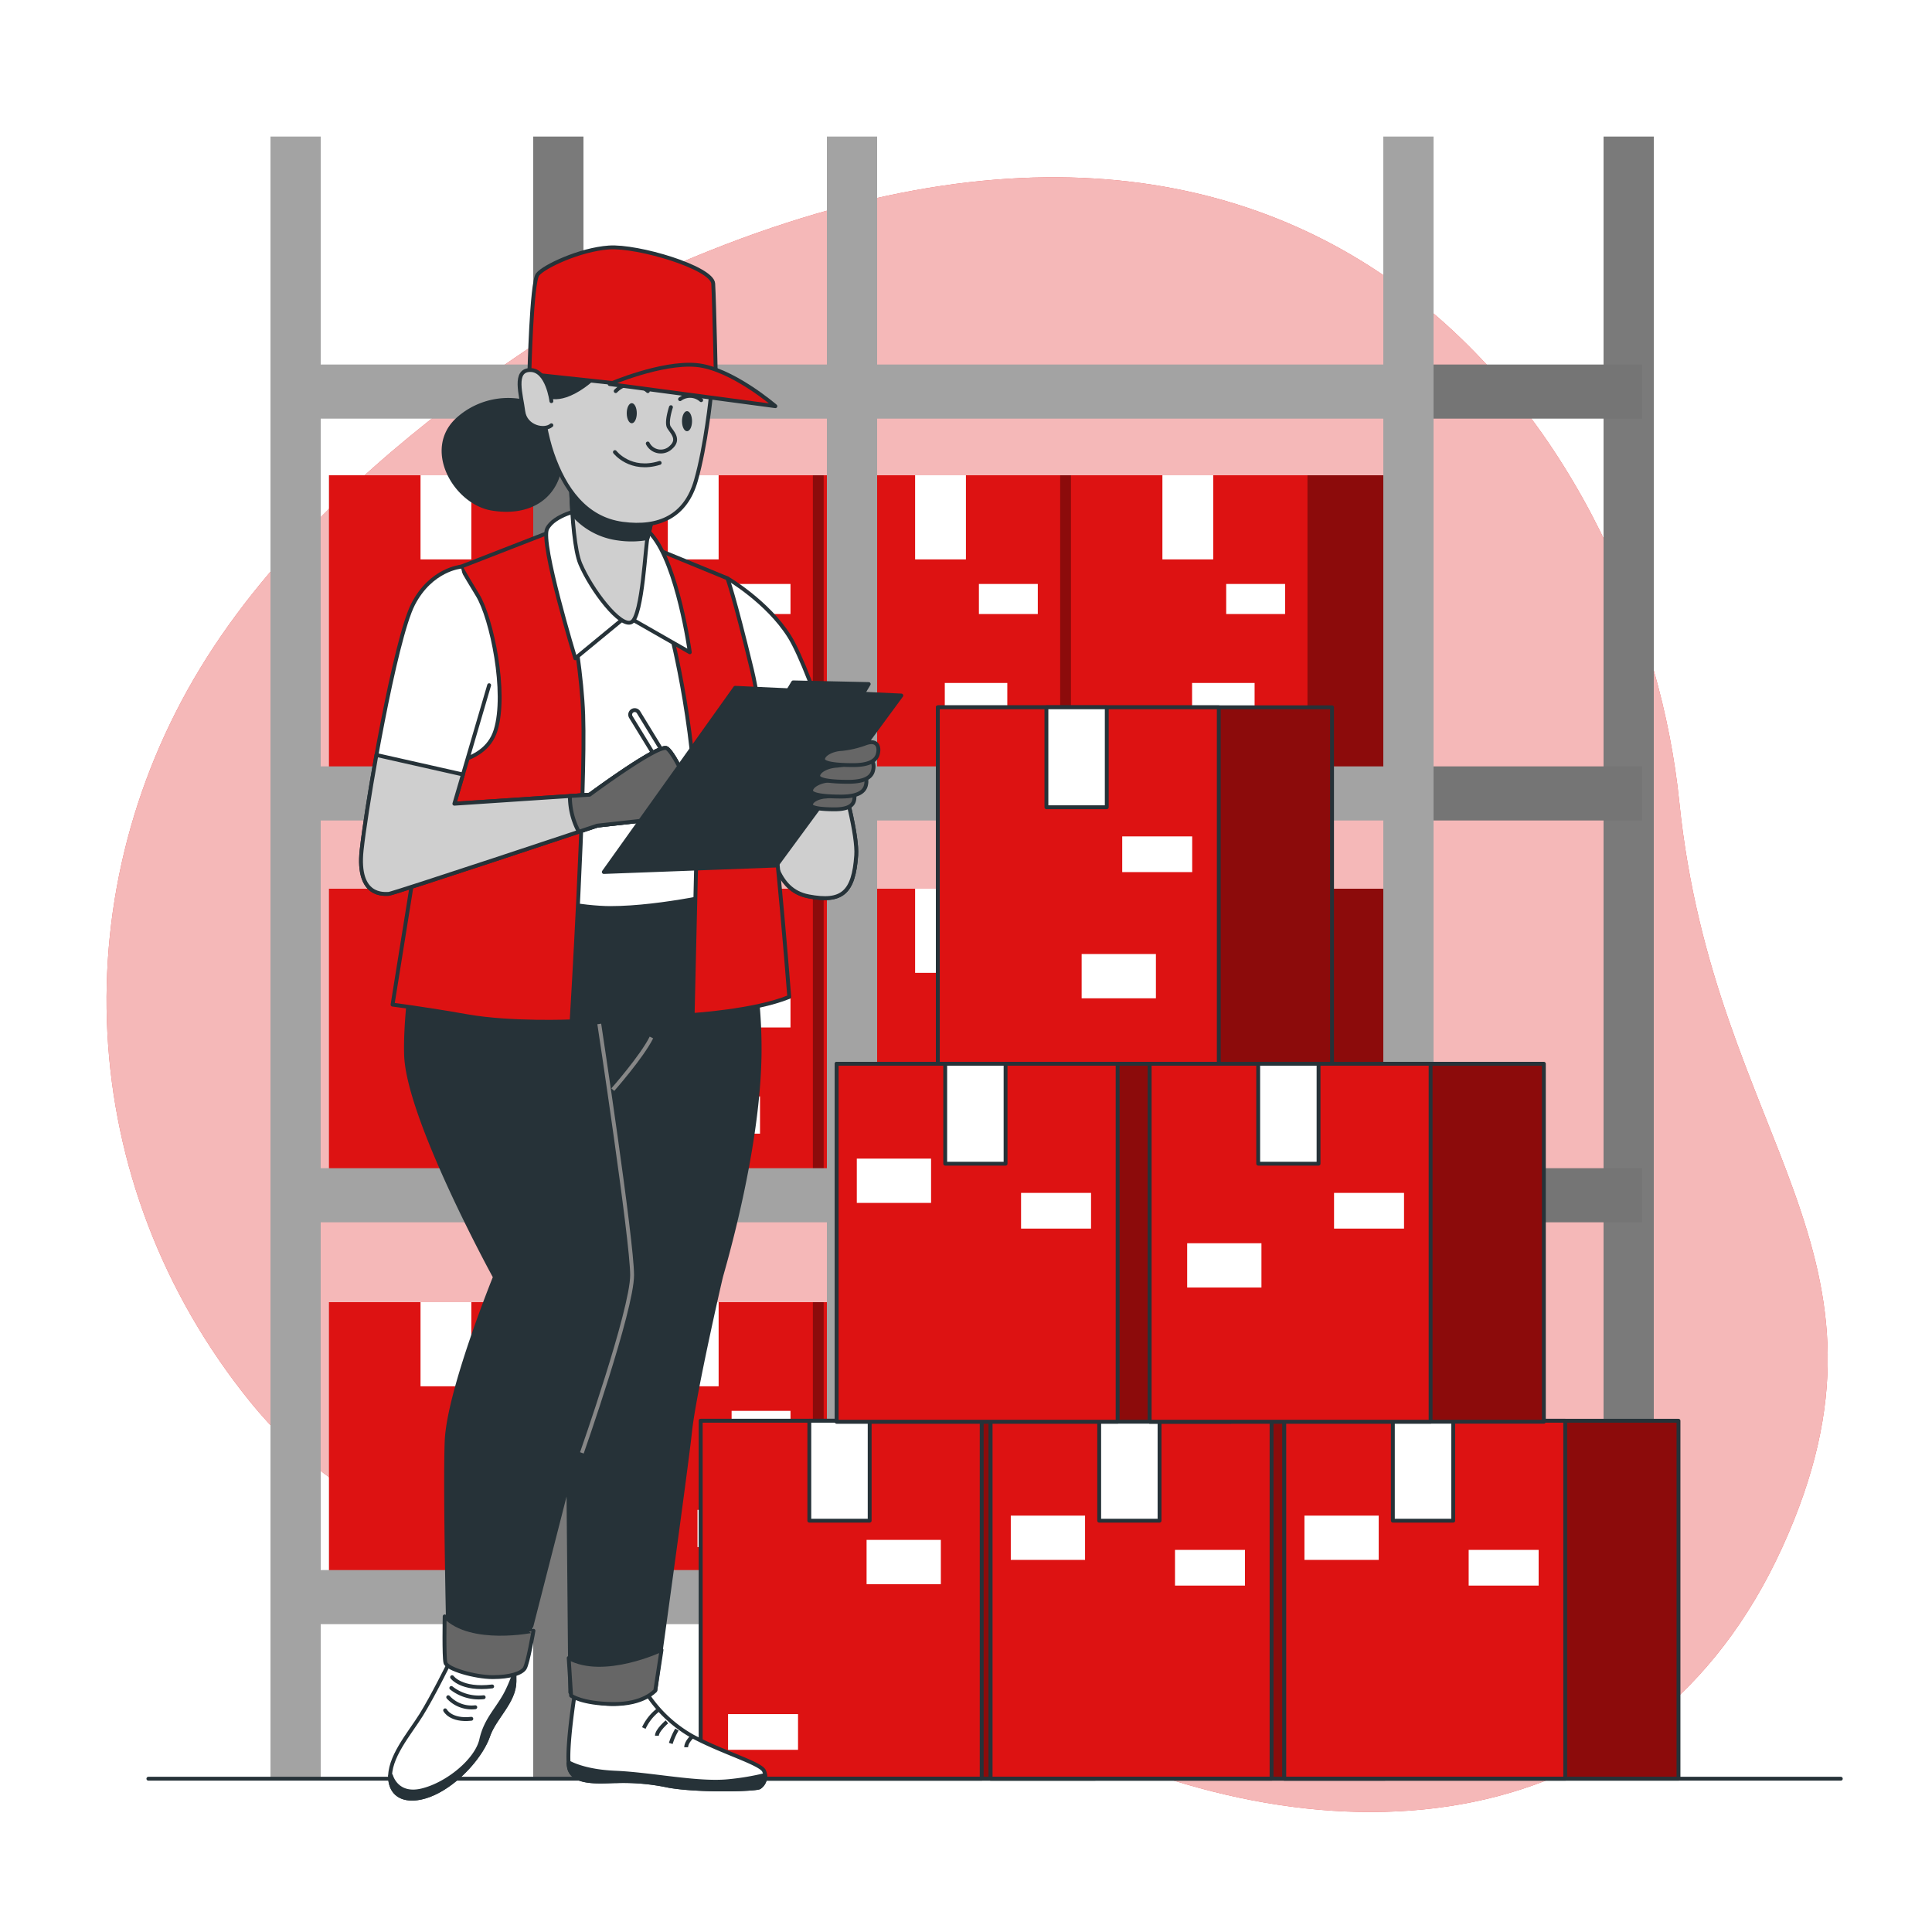 <svg class="animated" id="freepik_stories-checking-boxes" xmlns="http://www.w3.org/2000/svg" xmlns:xlink="http://www.w3.org/1999/xlink" viewBox="0 0 500 500" version="1.1" xmlns:svgjs="http://svgjs.com/svgjs"><style>svg#freepik_stories-checking-boxes:not(.animated) .animable {opacity: 0;}svg#freepik_stories-checking-boxes.animated #freepik--background-simple--inject-96 {animation: 1.6s 1 forwards ease-out slideLeft;animation-delay: 0s;}svg#freepik_stories-checking-boxes.animated #freepik--boxes-2--inject-96 {animation: 1.6s 1 forwards ease-out slideLeft;animation-delay: 0s;}svg#freepik_stories-checking-boxes.animated #freepik--boxes-1--inject-96 {animation: 1.6s 1 forwards ease-out slideLeft;animation-delay: 0s;}svg#freepik_stories-checking-boxes.animated #freepik--Floor--inject-96 {animation: 1.6s 1 forwards ease-out slideLeft;animation-delay: 0s;}svg#freepik_stories-checking-boxes.animated #freepik--Character--inject-96 {animation: 1.6s 1 forwards ease-out slideLeft;animation-delay: 0s;}            @keyframes slideLeft {                0% {                    opacity: 0;                    transform: translateX(-30px);                }                100% {                    opacity: 1;                    transform: translateX(0);                }            }        </style><g id="freepik--background-simple--inject-96" style="transform-origin: 250.297px 257.414px 0px;" class="animable animator-active"><path d="M167.19,71.92S91.42,110.52,53.63,170,18.83,306,64.75,362.8s133.69,49.34,207.18,85.32,154.57,28.57,189.32-47.66S443.6,295.74,434.6,207.52,346.07-9.88,167.19,71.92Z" style="fill: rgb(221, 18, 18); transform-origin: 250.297px 257.414px 0px;" id="elaeubcbv79gp" class="animable"></path><g id="elf60yuf8z1wb"><path d="M167.19,71.92S91.42,110.52,53.63,170,18.83,306,64.75,362.8s133.69,49.34,207.18,85.32,154.57,28.57,189.32-47.66S443.6,295.74,434.6,207.52,346.07-9.88,167.19,71.92Z" style="fill: rgb(255, 255, 255); opacity: 0.7; transform-origin: 250.297px 257.414px 0px;" class="animable"></path></g></g><g id="freepik--boxes-2--inject-96" style="transform-origin: 249px 247.84px 0px;" class="animable animator-active"><rect x="85.17" y="123" width="85.88" height="77.99" style="fill: rgb(221, 18, 18); transform-origin: 128.11px 161.995px 0px;" id="el0iae66svvfcl" class="animable"></rect><g style="clip-path: url(&quot;#freepik--clip-path--inject-96&quot;); transform-origin: 128.11px 161.995px 0px;" id="elze7jga120f" class="animable"><g id="els6ga15rv3rf"><rect x="85.17" y="123" width="85.88" height="77.99" style="opacity: 0.37; transform-origin: 128.11px 161.995px 0px;" class="animable"></rect></g></g><rect x="85.17" y="123" width="61.2" height="77.99" style="fill: rgb(221, 18, 18); transform-origin: 115.77px 161.995px 0px;" id="ela3g3whcpojj" class="animable"></rect><rect x="108.83" y="123" width="13.15" height="21.77" style="fill: rgb(255, 255, 255); transform-origin: 115.405px 133.885px 0px;" id="elcfnhybjxowu" class="animable"></rect><rect x="125.34" y="151.13" width="15.24" height="7.78" style="fill: rgb(255, 255, 255); transform-origin: 132.96px 155.02px 0px;" id="el59rlq2xfyk" class="animable"></rect><g id="elp21xu5b3hy"><rect x="116.51" y="176.75" width="16.18" height="9.64" style="fill: rgb(255, 255, 255); transform-origin: 124.6px 181.57px 0px; transform: rotate(13.9deg);" class="animable"></rect></g><rect x="149.17" y="123" width="85.88" height="77.99" style="fill: rgb(221, 18, 18); transform-origin: 192.11px 161.995px 0px;" id="elgr323yz6ewr" class="animable"></rect><g style="clip-path: url(&quot;#freepik--clip-path-2--inject-96&quot;); transform-origin: 192.11px 161.995px 0px;" id="elfov21go0dtk" class="animable"><g id="els4l9ik2p66"><rect x="149.17" y="123" width="85.88" height="77.99" style="opacity: 0.37; transform-origin: 192.11px 161.995px 0px;" class="animable"></rect></g></g><rect x="149.17" y="123" width="61.2" height="77.99" style="fill: rgb(221, 18, 18); transform-origin: 179.77px 161.995px 0px;" id="eljg0piq2y76m" class="animable"></rect><rect x="172.83" y="123" width="13.15" height="21.77" style="fill: rgb(255, 255, 255); transform-origin: 179.405px 133.885px 0px;" id="elx3eiyvuw5jc" class="animable"></rect><rect x="189.34" y="151.13" width="15.24" height="7.78" style="fill: rgb(255, 255, 255); transform-origin: 196.96px 155.02px 0px;" id="elsnfj2cy59v" class="animable"></rect><g id="elkougfkqgdmm"><rect x="180.51" y="176.75" width="16.18" height="9.64" style="fill: rgb(255, 255, 255); transform-origin: 188.6px 181.57px 0px; transform: rotate(13.9deg);" class="animable"></rect></g><rect x="213.17" y="123" width="85.88" height="77.99" style="fill: rgb(221, 18, 18); transform-origin: 256.11px 161.995px 0px;" id="elt7v47cm83c" class="animable"></rect><g style="clip-path: url(&quot;#freepik--clip-path-3--inject-96&quot;); transform-origin: 256.11px 161.995px 0px;" id="elebvj0fpsd4" class="animable"><g id="elisszytaaht"><rect x="213.17" y="123" width="85.88" height="77.99" style="opacity: 0.37; transform-origin: 256.11px 161.995px 0px;" class="animable"></rect></g></g><rect x="213.17" y="123" width="61.2" height="77.99" style="fill: rgb(221, 18, 18); transform-origin: 243.77px 161.995px 0px;" id="elh6al1ab8f9" class="animable"></rect><rect x="236.83" y="123" width="13.15" height="21.77" style="fill: rgb(255, 255, 255); transform-origin: 243.405px 133.885px 0px;" id="el90sv7nd2hkk" class="animable"></rect><rect x="253.34" y="151.13" width="15.24" height="7.78" style="fill: rgb(255, 255, 255); transform-origin: 260.96px 155.02px 0px;" id="elhnbsbszsmdp" class="animable"></rect><g id="el2mrdd0i9mzb"><rect x="244.51" y="176.75" width="16.18" height="9.64" style="fill: rgb(255, 255, 255); transform-origin: 252.6px 181.57px 0px; transform: rotate(13.9deg);" class="animable"></rect></g><rect x="277.17" y="123" width="85.88" height="77.99" style="fill: rgb(221, 18, 18); transform-origin: 320.11px 161.995px 0px;" id="elbjpuu3wi58" class="animable"></rect><g style="clip-path: url(&quot;#freepik--clip-path-4--inject-96&quot;); transform-origin: 320.11px 161.995px 0px;" id="elhyzmbkzq1b" class="animable"><g id="elbokavf5dbqn"><rect x="277.17" y="123" width="85.88" height="77.99" style="opacity: 0.37; transform-origin: 320.11px 161.995px 0px;" class="animable"></rect></g></g><rect x="277.17" y="123" width="61.2" height="77.99" style="fill: rgb(221, 18, 18); transform-origin: 307.77px 161.995px 0px;" id="eltm3ux7502p" class="animable"></rect><rect x="300.83" y="123" width="13.15" height="21.77" style="fill: rgb(255, 255, 255); transform-origin: 307.405px 133.885px 0px;" id="eljipchytgyro" class="animable"></rect><rect x="317.34" y="151.13" width="15.24" height="7.78" style="fill: rgb(255, 255, 255); transform-origin: 324.96px 155.02px 0px;" id="elj8um4aob1rn" class="animable"></rect><g id="elolb4ubpxdeg"><rect x="308.51" y="176.75" width="16.18" height="9.64" style="fill: rgb(255, 255, 255); transform-origin: 316.6px 181.57px 0px; transform: rotate(13.9deg);" class="animable"></rect></g><rect x="85.17" y="230" width="85.88" height="77.99" style="fill: rgb(221, 18, 18); transform-origin: 128.11px 268.995px 0px;" id="elpb9zemiq05r" class="animable"></rect><g style="clip-path: url(&quot;#freepik--clip-path-5--inject-96&quot;); transform-origin: 128.11px 268.995px 0px;" id="elktihcm8brb" class="animable"><g id="elo8es3b0xyu"><rect x="85.17" y="230" width="85.88" height="77.99" style="opacity: 0.37; transform-origin: 128.11px 268.995px 0px;" class="animable"></rect></g></g><rect x="85.17" y="230" width="61.2" height="77.99" style="fill: rgb(221, 18, 18); transform-origin: 115.77px 268.995px 0px;" id="elmtvudhttyk" class="animable"></rect><rect x="108.83" y="230" width="13.15" height="21.77" style="fill: rgb(255, 255, 255); transform-origin: 115.405px 240.885px 0px;" id="el1bbmi2ryqt4" class="animable"></rect><rect x="125.34" y="258.13" width="15.24" height="7.78" style="fill: rgb(255, 255, 255); transform-origin: 132.96px 262.02px 0px;" id="eldin1dq8ffxb" class="animable"></rect><g id="elg6r8vhessbv"><rect x="116.51" y="283.75" width="16.18" height="9.64" style="fill: rgb(255, 255, 255); transform-origin: 124.6px 288.57px 0px; transform: rotate(13.9deg);" class="animable"></rect></g><rect x="149.17" y="230" width="85.88" height="77.99" style="fill: rgb(221, 18, 18); transform-origin: 192.11px 268.995px 0px;" id="elsiudy4ttm8" class="animable"></rect><g style="clip-path: url(&quot;#freepik--clip-path-6--inject-96&quot;); transform-origin: 192.11px 268.995px 0px;" id="ellowt5hy9ojn" class="animable"><g id="elwjsjdpzykf"><rect x="149.17" y="230" width="85.88" height="77.99" style="opacity: 0.37; transform-origin: 192.11px 268.995px 0px;" class="animable"></rect></g></g><rect x="149.17" y="230" width="61.2" height="77.99" style="fill: rgb(221, 18, 18); transform-origin: 179.77px 268.995px 0px;" id="eloeideco2sp9" class="animable"></rect><rect x="172.83" y="230" width="13.15" height="21.77" style="fill: rgb(255, 255, 255); transform-origin: 179.405px 240.885px 0px;" id="elcq1mvzakt5" class="animable"></rect><rect x="189.34" y="258.13" width="15.24" height="7.78" style="fill: rgb(255, 255, 255); transform-origin: 196.96px 262.02px 0px;" id="elymzk4bglw5" class="animable"></rect><g id="elve271ec5aue"><rect x="180.51" y="283.75" width="16.18" height="9.64" style="fill: rgb(255, 255, 255); transform-origin: 188.6px 288.57px 0px; transform: rotate(13.9deg);" class="animable"></rect></g><rect x="213.17" y="230" width="85.88" height="77.99" style="fill: rgb(221, 18, 18); transform-origin: 256.11px 268.995px 0px;" id="el3o890wfvetl" class="animable"></rect><g style="clip-path: url(&quot;#freepik--clip-path-7--inject-96&quot;); transform-origin: 256.11px 268.995px 0px;" id="el2enjr4fcj66" class="animable"><g id="elna7wm9dlljn"><rect x="213.17" y="230" width="85.88" height="77.99" style="opacity: 0.37; transform-origin: 256.11px 268.995px 0px;" class="animable"></rect></g></g><rect x="213.17" y="230" width="61.2" height="77.99" style="fill: rgb(221, 18, 18); transform-origin: 243.77px 268.995px 0px;" id="elw8i8oossn7" class="animable"></rect><rect x="236.83" y="230" width="13.15" height="21.77" style="fill: rgb(255, 255, 255); transform-origin: 243.405px 240.885px 0px;" id="elh6uibtc984i" class="animable"></rect><rect x="253.34" y="258.13" width="15.24" height="7.78" style="fill: rgb(255, 255, 255); transform-origin: 260.96px 262.02px 0px;" id="el02eza24gmw2l" class="animable"></rect><g id="elthvm91fwqxr"><rect x="244.51" y="283.75" width="16.18" height="9.64" style="fill: rgb(255, 255, 255); transform-origin: 252.6px 288.57px 0px; transform: rotate(13.9deg);" class="animable"></rect></g><rect x="277.17" y="230" width="85.88" height="77.99" style="fill: rgb(221, 18, 18); transform-origin: 320.11px 268.995px 0px;" id="elfjn1dzjqoo" class="animable"></rect><g style="clip-path: url(&quot;#freepik--clip-path-8--inject-96&quot;); transform-origin: 320.11px 268.995px 0px;" id="el8m2m4gcfyo5" class="animable"><g id="eljd4ca42da6f"><rect x="277.17" y="230" width="85.88" height="77.99" style="opacity: 0.37; transform-origin: 320.11px 268.995px 0px;" class="animable"></rect></g></g><rect x="277.17" y="230" width="61.2" height="77.99" style="fill: rgb(221, 18, 18); transform-origin: 307.77px 268.995px 0px;" id="elyam87oi9l6r" class="animable"></rect><rect x="300.83" y="230" width="13.15" height="21.77" style="fill: rgb(255, 255, 255); transform-origin: 307.405px 240.885px 0px;" id="eltlwcgfg1cp" class="animable"></rect><rect x="317.34" y="258.13" width="15.24" height="7.78" style="fill: rgb(255, 255, 255); transform-origin: 324.96px 262.02px 0px;" id="elstt7i3m543t" class="animable"></rect><g id="elzblnr2ykyuc"><rect x="308.51" y="283.75" width="16.18" height="9.64" style="fill: rgb(255, 255, 255); transform-origin: 316.6px 288.57px 0px; transform: rotate(13.9deg);" class="animable"></rect></g><rect x="85.17" y="337" width="85.88" height="77.99" style="fill: rgb(221, 18, 18); transform-origin: 128.11px 375.995px 0px;" id="elom2ka7zkgbk" class="animable"></rect><g style="clip-path: url(&quot;#freepik--clip-path-9--inject-96&quot;); transform-origin: 128.11px 375.995px 0px;" id="elqtugm19jn5l" class="animable"><g id="el4outzf9l0s3"><rect x="85.17" y="337" width="85.88" height="77.99" style="opacity: 0.37; transform-origin: 128.11px 375.995px 0px;" class="animable"></rect></g></g><rect x="85.17" y="337" width="61.2" height="77.99" style="fill: rgb(221, 18, 18); transform-origin: 115.77px 375.995px 0px;" id="elcskns61vzj" class="animable"></rect><rect x="108.83" y="337" width="13.15" height="21.77" style="fill: rgb(255, 255, 255); transform-origin: 115.405px 347.885px 0px;" id="elj9o7gfpctcq" class="animable"></rect><rect x="125.34" y="365.13" width="15.24" height="7.78" style="fill: rgb(255, 255, 255); transform-origin: 132.96px 369.02px 0px;" id="elfg879o55dq" class="animable"></rect><g id="elf2s65ufoigj"><rect x="116.51" y="390.75" width="16.18" height="9.64" style="fill: rgb(255, 255, 255); transform-origin: 124.6px 395.57px 0px; transform: rotate(13.9deg);" class="animable"></rect></g><rect x="149.17" y="337" width="85.88" height="77.99" style="fill: rgb(221, 18, 18); transform-origin: 192.11px 375.995px 0px;" id="el20zgxfmwj49" class="animable"></rect><g style="clip-path: url(&quot;#freepik--clip-path-10--inject-96&quot;); transform-origin: 192.11px 375.995px 0px;" id="ely51oeouiwf" class="animable"><g id="elm8gubqltm2"><rect x="149.17" y="337" width="85.88" height="77.99" style="opacity: 0.37; transform-origin: 192.11px 375.995px 0px;" class="animable"></rect></g></g><rect x="149.17" y="337" width="61.2" height="77.99" style="fill: rgb(221, 18, 18); transform-origin: 179.77px 375.995px 0px;" id="el1ct32qkaze8" class="animable"></rect><rect x="172.83" y="337" width="13.15" height="21.77" style="fill: rgb(255, 255, 255); transform-origin: 179.405px 347.885px 0px;" id="elol8h5mo0y8" class="animable"></rect><rect x="189.34" y="365.13" width="15.24" height="7.78" style="fill: rgb(255, 255, 255); transform-origin: 196.96px 369.02px 0px;" id="elzzr75tole5" class="animable"></rect><g id="eleohn2uj7jt7"><rect x="180.51" y="390.75" width="16.18" height="9.64" style="fill: rgb(255, 255, 255); transform-origin: 188.6px 395.57px 0px; transform: rotate(13.9deg);" class="animable"></rect></g><rect x="213.17" y="337" width="85.88" height="77.99" style="fill: rgb(221, 18, 18); transform-origin: 256.11px 375.995px 0px;" id="elzzhdo2nd87" class="animable"></rect><g style="clip-path: url(&quot;#freepik--clip-path-11--inject-96&quot;); transform-origin: 256.11px 375.995px 0px;" id="elqcj9lx2968" class="animable"><g id="ellndme0t8cqc"><rect x="213.17" y="337" width="85.88" height="77.99" style="opacity: 0.37; transform-origin: 256.11px 375.995px 0px;" class="animable"></rect></g></g><rect x="213.17" y="337" width="61.2" height="77.99" style="fill: rgb(221, 18, 18); transform-origin: 243.77px 375.995px 0px;" id="eledqkk4a6oal" class="animable"></rect><rect x="236.83" y="337" width="13.15" height="21.77" style="fill: rgb(255, 255, 255); transform-origin: 243.405px 347.885px 0px;" id="el1huq3vd947j" class="animable"></rect><rect x="253.34" y="365.13" width="15.24" height="7.78" style="fill: rgb(255, 255, 255); transform-origin: 260.96px 369.02px 0px;" id="elpv0etx6u6fm" class="animable"></rect><g id="elq7aes8tp6om"><rect x="244.51" y="390.75" width="16.18" height="9.64" style="fill: rgb(255, 255, 255); transform-origin: 252.6px 395.57px 0px; transform: rotate(13.9deg);" class="animable"></rect></g><rect x="277.17" y="337" width="85.88" height="77.99" style="fill: rgb(221, 18, 18); transform-origin: 320.11px 375.995px 0px;" id="elqlox876u7mq" class="animable"></rect><g style="clip-path: url(&quot;#freepik--clip-path-12--inject-96&quot;); transform-origin: 320.11px 375.995px 0px;" id="elqqvsahvz28a" class="animable"><g id="elssi4jvvcn2"><rect x="277.17" y="337" width="85.88" height="77.99" style="opacity: 0.37; transform-origin: 320.11px 375.995px 0px;" class="animable"></rect></g></g><rect x="277.17" y="337" width="61.2" height="77.99" style="fill: rgb(221, 18, 18); transform-origin: 307.77px 375.995px 0px;" id="elvr32bo5rui" class="animable"></rect><rect x="300.83" y="337" width="13.15" height="21.77" style="fill: rgb(255, 255, 255); transform-origin: 307.405px 347.885px 0px;" id="el0b2ym2e63mk" class="animable"></rect><rect x="317.34" y="365.13" width="15.24" height="7.78" style="fill: rgb(255, 255, 255); transform-origin: 324.96px 369.02px 0px;" id="elw2umf1b5zf" class="animable"></rect><g id="el0xpfnwh1qlk"><rect x="308.51" y="390.75" width="16.18" height="9.64" style="fill: rgb(255, 255, 255); transform-origin: 316.6px 395.57px 0px; transform: rotate(13.9deg);" class="animable"></rect></g><rect x="71" y="94.34" width="300" height="14" style="fill: rgb(163, 163, 163); transform-origin: 221px 101.34px 0px;" id="eldb857zqd0h7" class="animable"></rect><rect x="71" y="198.34" width="300" height="14" style="fill: rgb(163, 163, 163); transform-origin: 221px 205.34px 0px;" id="eldhygqi6jfol" class="animable"></rect><rect x="71" y="302.33" width="300" height="14" style="fill: rgb(163, 163, 163); transform-origin: 221px 309.33px 0px;" id="el59tbw48jzy" class="animable"></rect><rect x="71" y="406.33" width="300" height="14" style="fill: rgb(163, 163, 163); transform-origin: 221px 413.33px 0px;" id="elquzz6gkk8lk" class="animable"></rect><rect x="415" y="35.34" width="13" height="425" style="fill: rgb(122, 122, 122); transform-origin: 421.5px 247.84px 0px;" id="elxtjqqz8g4me" class="animable"></rect><rect x="138" y="35.34" width="13" height="425" style="fill: rgb(122, 122, 122); transform-origin: 144.5px 247.84px 0px;" id="elm9952oqqwb" class="animable"></rect><rect x="364" y="94.34" width="61" height="14" style="fill: rgb(117, 117, 117); transform-origin: 394.5px 101.34px 0px;" id="elszgvh3j3ai" class="animable"></rect><rect x="364" y="198.34" width="61" height="14" style="fill: rgb(117, 117, 117); transform-origin: 394.5px 205.34px 0px;" id="elhgv0ieobb4b" class="animable"></rect><rect x="364" y="302.33" width="61" height="14" style="fill: rgb(117, 117, 117); transform-origin: 394.5px 309.33px 0px;" id="elnmoii2yn35" class="animable"></rect><rect x="364" y="406.33" width="61" height="14" style="fill: rgb(117, 117, 117); transform-origin: 394.5px 413.33px 0px;" id="elkhq4axud2ta" class="animable"></rect><rect x="70" y="35.34" width="13" height="425" style="fill: rgb(163, 163, 163); transform-origin: 76.5px 247.84px 0px;" id="eludjejm7on4" class="animable"></rect><rect x="214" y="35.34" width="13" height="425" style="fill: rgb(163, 163, 163); transform-origin: 220.5px 247.84px 0px;" id="el1495eux6p8e" class="animable"></rect><rect x="358" y="35.34" width="13" height="425" style="fill: rgb(163, 163, 163); transform-origin: 364.5px 247.84px 0px;" id="elr3ow75rvjmp" class="animable"></rect></g><g id="freepik--boxes-1--inject-96" style="transform-origin: 307.87px 321.69px 0px;" class="animable animator-active"><rect x="242.71" y="183.05" width="102.02" height="92.64" style="fill: rgb(221, 18, 18); transform-origin: 293.72px 229.37px 0px;" id="eld2ez6ou7llw" class="animable"></rect><g style="clip-path: url(&quot;#freepik--clip-path-13--inject-96&quot;); transform-origin: 293.72px 229.37px 0px;" id="elmwvie8eervq" class="animable"><g id="el78ajfrbia6b"><rect x="242.71" y="183.05" width="102.02" height="92.64" style="opacity: 0.37; transform-origin: 293.72px 229.37px 0px;" class="animable"></rect></g></g><rect x="242.71" y="183.05" width="102.02" height="92.64" style="fill: none; stroke: rgb(38, 50, 56); stroke-linecap: round; stroke-linejoin: round; transform-origin: 293.72px 229.37px 0px;" id="elsvb3hduu91m" class="animable"></rect><rect x="242.71" y="183.05" width="72.71" height="92.64" style="fill: rgb(221, 18, 18); stroke: rgb(38, 50, 56); stroke-linecap: round; stroke-linejoin: round; transform-origin: 279.065px 229.37px 0px;" id="elewuntumjukw" class="animable"></rect><rect x="270.81" y="183.05" width="15.62" height="25.86" style="fill: rgb(255, 255, 255); stroke: rgb(38, 50, 56); stroke-linecap: round; stroke-linejoin: round; transform-origin: 278.62px 195.98px 0px;" id="el3u1wxusneyx" class="animable"></rect><rect x="290.43" y="216.46" width="18.11" height="9.24" style="fill: rgb(255, 255, 255); transform-origin: 299.485px 221.08px 0px;" id="el64ty3x60imr" class="animable"></rect><g id="els5r6t36w1r"><rect x="279.93" y="246.9" width="19.22" height="11.46" style="fill: rgb(255, 255, 255); transform-origin: 289.54px 252.63px 0px; transform: rotate(13.9deg);" class="animable"></rect></g><rect x="181.35" y="367.69" width="102.02" height="92.64" style="fill: rgb(221, 18, 18); transform-origin: 232.36px 414.01px 0px;" id="el6j9dm93rmhu" class="animable"></rect><g style="clip-path: url(&quot;#freepik--clip-path-14--inject-96&quot;); transform-origin: 232.36px 414.01px 0px;" id="ely2u7awgu3z8" class="animable"><g id="el49cztwgobum"><rect x="181.35" y="367.69" width="102.02" height="92.64" style="opacity: 0.37; transform-origin: 232.36px 414.01px 0px;" class="animable"></rect></g></g><rect x="181.35" y="367.69" width="102.02" height="92.64" style="fill: none; stroke: rgb(38, 50, 56); stroke-linecap: round; stroke-linejoin: round; transform-origin: 232.36px 414.01px 0px;" id="el6c0vaj6nes" class="animable"></rect><rect x="181.35" y="367.69" width="72.71" height="92.64" style="fill: rgb(221, 18, 18); stroke: rgb(38, 50, 56); stroke-linecap: round; stroke-linejoin: round; transform-origin: 217.705px 414.01px 0px;" id="elcsxuslsa03h" class="animable"></rect><rect x="209.45" y="367.69" width="15.62" height="25.86" style="fill: rgb(255, 255, 255); stroke: rgb(38, 50, 56); stroke-linecap: round; stroke-linejoin: round; transform-origin: 217.26px 380.62px 0px;" id="el7q6gqycgzp7" class="animable"></rect><rect x="188.42" y="443.61" width="18.11" height="9.24" style="fill: rgb(255, 255, 255); transform-origin: 197.475px 448.23px 0px;" id="elq88kf61nnn" class="animable"></rect><g id="elwdlu2wdwzet"><rect x="224.27" y="398.52" width="19.22" height="11.46" style="fill: rgb(255, 255, 255); transform-origin: 233.88px 404.25px 0px; transform: rotate(13.9deg);" class="animable"></rect></g><rect x="256.37" y="367.69" width="102.02" height="92.64" style="fill: rgb(221, 18, 18); transform-origin: 307.38px 414.01px 0px;" id="el5tkmlqq0j55" class="animable"></rect><g style="clip-path: url(&quot;#freepik--clip-path-15--inject-96&quot;); transform-origin: 307.38px 414.01px 0px;" id="elnmgyt8egvgi" class="animable"><g id="elz24ark5wido"><rect x="256.37" y="367.69" width="102.02" height="92.64" style="opacity: 0.37; transform-origin: 307.38px 414.01px 0px;" class="animable"></rect></g></g><rect x="256.37" y="367.69" width="102.02" height="92.64" style="fill: none; stroke: rgb(38, 50, 56); stroke-linecap: round; stroke-linejoin: round; transform-origin: 307.38px 414.01px 0px;" id="el385qq8ld3pw" class="animable"></rect><rect x="256.37" y="367.69" width="72.71" height="92.64" style="fill: rgb(221, 18, 18); stroke: rgb(38, 50, 56); stroke-linecap: round; stroke-linejoin: round; transform-origin: 292.725px 414.01px 0px;" id="elsqs6l3gtn4s" class="animable"></rect><rect x="284.47" y="367.69" width="15.62" height="25.86" style="fill: rgb(255, 255, 255); stroke: rgb(38, 50, 56); stroke-linecap: round; stroke-linejoin: round; transform-origin: 292.28px 380.62px 0px;" id="el6nugnfp3wad" class="animable"></rect><rect x="304.09" y="401.11" width="18.11" height="9.24" style="fill: rgb(255, 255, 255); transform-origin: 313.145px 405.73px 0px;" id="elfgg3345e228" class="animable"></rect><g id="el1wlfa9gworc"><rect x="261.59" y="392.24" width="19.22" height="11.46" style="fill: rgb(255, 255, 255); transform-origin: 271.2px 397.97px 0px; transform: rotate(13.9deg);" class="animable"></rect></g><rect x="332.37" y="367.69" width="102.02" height="92.64" style="fill: rgb(221, 18, 18); transform-origin: 383.38px 414.01px 0px;" id="el6exlm6e1tz4" class="animable"></rect><g style="clip-path: url(&quot;#freepik--clip-path-16--inject-96&quot;); transform-origin: 383.38px 414.01px 0px;" id="el61ebhp64nq2" class="animable"><g id="elr4fubft2ys9"><rect x="332.37" y="367.69" width="102.02" height="92.64" style="opacity: 0.37; transform-origin: 383.38px 414.01px 0px;" class="animable"></rect></g></g><rect x="332.37" y="367.69" width="102.02" height="92.64" style="fill: none; stroke: rgb(38, 50, 56); stroke-linecap: round; stroke-linejoin: round; transform-origin: 383.38px 414.01px 0px;" id="eliaabqcd6qe" class="animable"></rect><rect x="332.37" y="367.69" width="72.71" height="92.64" style="fill: rgb(221, 18, 18); stroke: rgb(38, 50, 56); stroke-linecap: round; stroke-linejoin: round; transform-origin: 368.725px 414.01px 0px;" id="elm0bfetre2w" class="animable"></rect><rect x="360.47" y="367.69" width="15.62" height="25.86" style="fill: rgb(255, 255, 255); stroke: rgb(38, 50, 56); stroke-linecap: round; stroke-linejoin: round; transform-origin: 368.28px 380.62px 0px;" id="ele9gu5p23pa" class="animable"></rect><rect x="380.09" y="401.11" width="18.11" height="9.24" style="fill: rgb(255, 255, 255); transform-origin: 389.145px 405.73px 0px;" id="elk1t09wb82nh" class="animable"></rect><g id="el4me3o2u2i6b"><rect x="337.59" y="392.24" width="19.22" height="11.46" style="fill: rgb(255, 255, 255); transform-origin: 347.2px 397.97px 0px; transform: rotate(13.9deg);" class="animable"></rect></g><rect x="216.53" y="275.3" width="102.02" height="92.64" style="fill: rgb(221, 18, 18); transform-origin: 267.54px 321.62px 0px;" id="eld0116strxj" class="animable"></rect><g style="clip-path: url(&quot;#freepik--clip-path-17--inject-96&quot;); transform-origin: 267.54px 321.62px 0px;" id="elzo650wfanbe" class="animable"><g id="elb38vhu2emad"><rect x="216.53" y="275.3" width="102.02" height="92.64" style="opacity: 0.37; transform-origin: 267.54px 321.62px 0px;" class="animable"></rect></g></g><rect x="216.53" y="275.3" width="102.02" height="92.64" style="fill: none; stroke: rgb(38, 50, 56); stroke-linecap: round; stroke-linejoin: round; transform-origin: 267.54px 321.62px 0px;" id="elnrgrcc3lyjp" class="animable"></rect><rect x="216.53" y="275.3" width="72.71" height="92.64" style="fill: rgb(221, 18, 18); stroke: rgb(38, 50, 56); stroke-linecap: round; stroke-linejoin: round; transform-origin: 252.885px 321.62px 0px;" id="elvt7xtyrdgns" class="animable"></rect><rect x="244.62" y="275.3" width="15.62" height="25.86" style="fill: rgb(255, 255, 255); stroke: rgb(38, 50, 56); stroke-linecap: round; stroke-linejoin: round; transform-origin: 252.43px 288.23px 0px;" id="elnbs9lxi9tqe" class="animable"></rect><rect x="264.25" y="308.72" width="18.11" height="9.24" style="fill: rgb(255, 255, 255); transform-origin: 273.305px 313.34px 0px;" id="elx9kshco11re" class="animable"></rect><g id="elmui80gwhfd"><rect x="221.74" y="299.85" width="19.22" height="11.46" style="fill: rgb(255, 255, 255); transform-origin: 231.35px 305.58px 0px; transform: rotate(13.9deg);" class="animable"></rect></g><rect x="297.53" y="275.3" width="102.02" height="92.64" style="fill: rgb(221, 18, 18); transform-origin: 348.54px 321.62px 0px;" id="elgrzykwhj4x7" class="animable"></rect><g style="clip-path: url(&quot;#freepik--clip-path-18--inject-96&quot;); transform-origin: 348.54px 321.62px 0px;" id="el8omxau65fm4" class="animable"><g id="el9sxg8a6ccyi"><rect x="297.53" y="275.3" width="102.02" height="92.64" style="opacity: 0.37; transform-origin: 348.54px 321.62px 0px;" class="animable"></rect></g></g><rect x="297.53" y="275.3" width="102.02" height="92.64" style="fill: none; stroke: rgb(38, 50, 56); stroke-linecap: round; stroke-linejoin: round; transform-origin: 348.54px 321.62px 0px;" id="elu9l5hnp1kf" class="animable"></rect><rect x="297.53" y="275.3" width="72.71" height="92.64" style="fill: rgb(221, 18, 18); stroke: rgb(38, 50, 56); stroke-linecap: round; stroke-linejoin: round; transform-origin: 333.885px 321.62px 0px;" id="el9s1n8c4m98c" class="animable"></rect><rect x="325.62" y="275.3" width="15.62" height="25.86" style="fill: rgb(255, 255, 255); stroke: rgb(38, 50, 56); stroke-linecap: round; stroke-linejoin: round; transform-origin: 333.43px 288.23px 0px;" id="elhpzhfg2qtyj" class="animable"></rect><rect x="345.25" y="308.72" width="18.11" height="9.24" style="fill: rgb(255, 255, 255); transform-origin: 354.305px 313.34px 0px;" id="el1b7qw0iu1er" class="animable"></rect><g id="el7onp61rpipi"><rect x="307.24" y="321.75" width="19.22" height="11.46" style="fill: rgb(255, 255, 255); transform-origin: 316.85px 327.48px 0px; transform: rotate(13.9deg);" class="animable"></rect></g></g><g id="freepik--Floor--inject-96" style="transform-origin: 257.4px 460.33px 0px;" class="animable animator-active"><line x1="38.4" y1="460.33" x2="476.4" y2="460.33" style="fill: none; stroke: rgb(38, 50, 56); stroke-linecap: round; stroke-linejoin: round; transform-origin: 257.4px 460.33px 0px;" id="eli68bd8lyei" class="animable"></line></g><g id="freepik--Character--inject-96" style="transform-origin: 163.344px 264.756px 0px;" class="animable animator-active"><path d="M116.2,430.47S112,439,109,443.82s-8.57,11.16-8,16.74,6.38,6.18,12.36,3,11.36-9.56,13-14.35,6.78-8.77,6.78-14.15-.4-6-2.39-6.58S118.19,427.08,116.2,430.47Z" style="fill: rgb(255, 255, 255); stroke: rgb(38, 50, 56); stroke-linecap: round; stroke-linejoin: round; transform-origin: 117.05px 446.718px 0px;" id="eliizqcc5jwf" class="animable"></path><path d="M133.14,435.05c0-.79,0-1.47,0-2.07a37.73,37.73,0,0,1-2,4.86c-2.2,4.39-5.39,7-6.58,12.36s-8.77,11.56-15.35,13.15-8-3.78-8-3.78l-.24,0a6.85,6.85,0,0,0,0,1c.6,5.58,6.38,6.18,12.36,3s11.36-9.56,13-14.35S133.14,440.43,133.14,435.05Z" style="fill: rgb(38, 50, 56); stroke: rgb(38, 50, 56); stroke-linecap: round; stroke-linejoin: round; transform-origin: 117.046px 449.238px 0px;" id="elo5td0akn6m" class="animable"></path><path d="M117,434.05s2.4,3.39,10.37,2.4" style="fill: none; stroke: rgb(38, 50, 56); stroke-linecap: round; stroke-linejoin: round; transform-origin: 122.185px 435.341px 0px;" id="eldddy6u48ri" class="animable"></path><path d="M116.8,436.85a11.49,11.49,0,0,0,8.37,2.39" style="fill: none; stroke: rgb(38, 50, 56); stroke-linecap: round; stroke-linejoin: round; transform-origin: 120.985px 438.08px 0px;" id="elkrixauh4fsk" class="animable"></path><path d="M116,439.24a8.23,8.23,0,0,0,7,2.59" style="fill: none; stroke: rgb(38, 50, 56); stroke-linecap: round; stroke-linejoin: round; transform-origin: 119.5px 440.563px 0px;" id="eljm6e831iup8" class="animable"></path><path d="M115.2,442.63s1.4,2.79,6.78,2.19" style="fill: none; stroke: rgb(38, 50, 56); stroke-linecap: round; stroke-linejoin: round; transform-origin: 118.59px 443.767px 0px;" id="el2r5okz0g9dw" class="animable"></path><path d="M167.22,438a33.82,33.82,0,0,0,12,11.36c7.77,4.19,17.74,7,18.53,9a3.35,3.35,0,0,1-1.19,4.19c-1,.59-15.75,1-23.52-.4a55.57,55.57,0,0,0-13.35-1.2c-3.59,0-11.36,1-12.36-3.39s1.59-20.33,1.59-20.33S160.64,440.63,167.22,438Z" style="fill: rgb(255, 255, 255); stroke: rgb(38, 50, 56); stroke-miterlimit: 10; transform-origin: 172.579px 450.163px 0px;" id="eln3cfpxwdk2" class="animable"></path><path d="M196.52,462.56a3.28,3.28,0,0,0,1.44-3.18,65.67,65.67,0,0,1-9.41,1.58c-8,.8-19.93-1.79-29.3-2.19-6.88-.29-10.64-1.88-12.15-2.69a10.33,10.33,0,0,0,.19,1.49c1,4.39,8.77,3.39,12.36,3.39a55.57,55.57,0,0,1,13.35,1.2C180.77,463.55,195.52,463.15,196.52,462.56Z" style="fill: rgb(38, 50, 56); stroke: rgb(38, 50, 56); stroke-miterlimit: 10; transform-origin: 172.545px 459.591px 0px;" id="elwaz28tu3mc" class="animable"></path><path d="M170.21,442.63a12.65,12.65,0,0,0-3.59,4.58" style="fill: none; stroke: rgb(38, 50, 56); stroke-miterlimit: 10; transform-origin: 168.415px 444.92px 0px;" id="elfgpz8n6ms8" class="animable"></path><path d="M172.6,445.61s-2.59,2.2-2.59,3.59" style="fill: none; stroke: rgb(38, 50, 56); stroke-miterlimit: 10; transform-origin: 171.305px 447.405px 0px;" id="el05vymu3cgyum" class="animable"></path><path d="M175.19,447.61a16.52,16.52,0,0,0-1.59,3.59" style="fill: none; stroke: rgb(38, 50, 56); stroke-miterlimit: 10; transform-origin: 174.395px 449.405px 0px;" id="el9bxpfdsoqzk" class="animable"></path><path d="M179.18,449.4s-1.6,1.4-1.6,2.79" style="fill: none; stroke: rgb(38, 50, 56); stroke-miterlimit: 10; transform-origin: 178.38px 450.795px 0px;" id="el5odmmqpfurh" class="animable"></path><path d="M110.93,226.33s-6.34,30.17-5.84,46.67,23,57.5,23,57.5-12,29.5-12.5,42.5.52,54.85.52,54.85,5,2.9,9.53,2.9,9.94-2.28,9.94-2.28l11.51-45,.5,54.5a21.48,21.48,0,0,0,11,3,19.4,19.4,0,0,0,11-3.5s8-57.5,9-67,7.5-38,8-40,10-33.5,10-59-7.33-40.83-7.33-40.83-25.67-5.67-44.67-6.17A203.9,203.9,0,0,0,110.93,226.33Z" style="fill: rgb(38, 50, 56); stroke: rgb(38, 50, 56); stroke-linecap: round; stroke-linejoin: round; transform-origin: 150.826px 332.681px 0px;" id="elsqyuiv887u9" class="animable"></path><path d="M150.59,376s13-37,13-46-8.5-65-8.5-65" style="fill: none; stroke: rgb(135, 135, 135); stroke-miterlimit: 10; transform-origin: 157.09px 320.5px 0px;" id="eltxbv2lujnm" class="animable"></path><path d="M158.59,282s7.5-8.5,10-13.5" style="fill: none; stroke: rgb(135, 135, 135); stroke-miterlimit: 10; transform-origin: 163.59px 275.25px 0px;" id="el5e9a0lmlcrn" class="animable"></path><path d="M188.26,149.67s10.33,6,16,15,18,47,17.33,56.66-3.66,12.34-12.33,10.67-9.33-11.33-11.33-19.33S185.26,154,185.26,154l-.33-4.67Z" style="fill: rgb(255, 255, 255); stroke: rgb(38, 50, 56); stroke-linecap: round; stroke-linejoin: round; transform-origin: 203.273px 190.897px 0px;" id="elshwcs2ep4pm" class="animable"></path><path d="M221.59,221.33c.34-4.92-2.69-17.2-6.5-29.25L194,195c1.77,8.2,3.29,15.09,3.93,17.64,2,8,2.66,17.66,11.33,19.33S220.93,231,221.59,221.33Z" style="fill: rgb(207, 207, 207); stroke: rgb(38, 50, 56); stroke-linecap: round; stroke-linejoin: round; transform-origin: 207.808px 212.259px 0px;" id="elghwfg3vbtzd" class="animable"></path><path d="M119.26,146.67s-8,1.66-10,15.66,2.67,37,2.67,37l-1,27s33.33,8.67,47,8.67,31.33-4.33,31.33-4.33-7.33-67.34-8.67-73-7.33-11.34-12.33-15-17.67-3.34-25-1.34-17.67,6-17.67,6Z" style="fill: rgb(255, 255, 255); stroke: rgb(38, 50, 56); stroke-linecap: round; stroke-linejoin: round; transform-origin: 149.011px 187.43px 0px;" id="eln4d6hbsa0o" class="animable"></path><path d="M143.26,137.33s7,28.34,7.67,47.67-3,79.33-3,79.33-15.67.67-27-1.33-19.34-3-19.34-3l10-62.33s13.67,1,16.67-8.67-1-29-4.67-35-4.33-7.33-4.33-7.33Z" style="fill: rgb(221, 18, 18); stroke: rgb(38, 50, 56); stroke-linecap: round; stroke-linejoin: round; transform-origin: 126.301px 200.884px 0px;" id="elaoq2dx7aa2o" class="animable"></path><path d="M173.59,163.67s7.34,28,6.67,56-1,43-1,43,16-1,25-4.67c0,0-5-65.33-9.67-84.67s-6.33-23.66-6.33-23.66L169.59,142Z" style="fill: rgb(221, 18, 18); stroke: rgb(38, 50, 56); stroke-linecap: round; stroke-linejoin: round; transform-origin: 186.925px 202.335px 0px;" id="eltza1hmidy6a" class="animable"></path><path d="M150.44,131.89s-7,1.3-8.84,4.94,7.28,33.54,7.28,33.54l13.26-10.92,16.38,9.36s-3.12-22.62-9.88-30.42S150.44,131.89,150.44,131.89Z" style="fill: rgb(255, 255, 255); stroke: rgb(38, 50, 56); stroke-linecap: round; stroke-linejoin: round; transform-origin: 159.937px 151.089px 0px;" id="elx8hpv2oyfye" class="animable"></path><path d="M147.58,112.92s-.26,26.25,2.6,33,10.4,16.64,13.26,15.08,3.64-20.54,4.16-21.84,2.6-12,2.6-12S151.48,122,147.58,112.92Z" style="fill: rgb(207, 207, 207); stroke: rgb(38, 50, 56); stroke-linecap: round; stroke-linejoin: round; transform-origin: 158.887px 137.042px 0px;" id="elgozsdvezfqo" class="animable"></path><path d="M147.58,112.92s-.1,10.54.55,20a18.61,18.61,0,0,0,11.76,6.44,23.66,23.66,0,0,0,7.69-.1.19.19,0,0,1,0-.07c.52-1.3,2.6-12,2.6-12S151.48,122,147.58,112.92Z" style="fill: rgb(38, 50, 56); stroke: rgb(38, 50, 56); stroke-linecap: round; stroke-linejoin: round; transform-origin: 158.877px 126.273px 0px;" id="el468t2nh6493" class="animable"></path><path d="M176.83,203.24l-2,1.22-11.57-18.91a1.17,1.17,0,0,1,.39-1.6h0a1.16,1.16,0,0,1,1.6.38Z" style="fill: rgb(255, 255, 255); stroke: rgb(38, 50, 56); stroke-linecap: round; stroke-linejoin: round; transform-origin: 169.961px 194.118px 0px;" id="el0qmpz8q725zo" class="animable"></path><path d="M119.26,146.67s-7.67.66-12.33,9.66-12,51.34-13.34,63.67,6,11.33,7,11.33,54-17.66,54-17.66l18-2s-2,1.66-.33,1.66,5-3.33,6.33-5.33-4-13-6-14.33-20,12-20,12l-35,2.33,9-30.67" style="fill: rgb(255, 255, 255); stroke: rgb(38, 50, 56); stroke-linecap: round; stroke-linejoin: round; transform-origin: 136.114px 189.01px 0px;" id="elmyf45j9ju4" class="animable"></path><path d="M172.59,193.67c-2-1.34-20,12-20,12l-35,2.33,2.22-7.56-22.39-5.05c-1.85,10.27-3.3,19.76-3.83,24.61-1.33,12.33,6,11.33,7,11.33s54-17.66,54-17.66l18-2s-2,1.66-.33,1.66,5-3.33,6.33-5.33S174.59,195,172.59,193.67Z" style="fill: rgb(207, 207, 207); stroke: rgb(38, 50, 56); stroke-linecap: round; stroke-linejoin: round; transform-origin: 136.115px 212.462px 0px;" id="ele45jps3x12g" class="animable"></path><path d="M172.59,193.67c-2-1.34-20,12-20,12l-5.1.34a19.21,19.21,0,0,0,2.31,9.25l4.79-1.59,18-2s-2,1.66-.33,1.66,5-3.33,6.33-5.33S174.59,195,172.59,193.67Z" style="fill: rgb(102, 102, 102); stroke: rgb(38, 50, 56); stroke-linecap: round; stroke-linejoin: round; transform-origin: 163.145px 204.418px 0px;" id="elirmekutkrds" class="animable"></path><polygon points="190.26 178 156.26 225.67 200.93 224 233.26 180 190.26 178" style="fill: rgb(38, 50, 56); stroke: rgb(38, 50, 56); stroke-linecap: round; stroke-linejoin: round; transform-origin: 194.76px 201.835px 0px;" id="elhh08lj3v40s" class="animable"></polygon><polygon points="205.27 176.6 202.66 180.94 222.21 181.38 224.82 177.03 205.27 176.6" style="fill: rgb(38, 50, 56); stroke: rgb(38, 50, 56); stroke-linecap: round; stroke-linejoin: round; transform-origin: 213.74px 178.99px 0px;" id="elzd4mbvzjdsi" class="animable"></polygon><path d="M218.48,205.05a19.87,19.87,0,0,1-4.76,1.1c-2,.09-3.84,1.1-3.84,2.11s3.57,1.19,6.13,1.19,4.57-.55,5-2.2S220.86,204.14,218.48,205.05Z" style="fill: rgb(102, 102, 102); stroke: rgb(38, 50, 56); stroke-linecap: round; stroke-linejoin: round; transform-origin: 215.51px 207.11px 0px;" id="elo5pvtlc8g8a" class="animable"></path><path d="M220.78,200.58a25.31,25.31,0,0,1-6,1.4c-2.55.11-4.87,1.39-4.87,2.66s4.52,1.51,7.77,1.51,5.8-.69,6.38-2.78S223.8,199.42,220.78,200.58Z" style="fill: rgb(102, 102, 102); stroke: rgb(38, 50, 56); stroke-linecap: round; stroke-linejoin: round; transform-origin: 217.071px 203.186px 0px;" id="eli5t1xrt9tk" class="animable"></path><path d="M222.63,196.76a25.31,25.31,0,0,1-6,1.4c-2.56.11-4.88,1.39-4.88,2.66s4.53,1.51,7.78,1.51,5.8-.69,6.38-2.78S225.65,195.6,222.63,196.76Z" style="fill: rgb(102, 102, 102); stroke: rgb(38, 50, 56); stroke-linecap: round; stroke-linejoin: round; transform-origin: 218.916px 199.366px 0px;" id="el68gakd1ed4v" class="animable"></path><path d="M223.88,192.44a25.51,25.51,0,0,1-6,1.39c-2.55.11-4.87,1.39-4.87,2.67s4.52,1.51,7.77,1.51,5.8-.7,6.38-2.79S226.9,191.28,223.88,192.44Z" style="fill: rgb(102, 102, 102); stroke: rgb(38, 50, 56); stroke-linecap: round; stroke-linejoin: round; transform-origin: 220.171px 195.046px 0px;" id="elwz4n5xft6q9" class="animable"></path><path d="M115.08,418.32s-.21,10.36.2,12,7.67,3.72,12.22,3.72,7.46-1,8.29-2.27,2.27-9.74,2.27-9.74S121.91,425.37,115.08,418.32Z" style="fill: rgb(102, 102, 102); stroke: rgb(38, 50, 56); stroke-linecap: round; stroke-linejoin: round; transform-origin: 126.543px 426.18px 0px;" id="eldgmhdf5a4d4" class="animable"></path><path d="M138,104.6a19.5,19.5,0,0,0-19.23,3.64c-9.1,7.8-1,21.84,8.58,23.4s15.85-2.86,17.41-9.88S143.74,104.34,138,104.6Z" style="fill: rgb(38, 50, 56); stroke: rgb(38, 50, 56); stroke-linecap: round; stroke-linejoin: round; transform-origin: 130.002px 117.723px 0px;" id="ely3mxq399ed" class="animable"></path><path d="M184,102.26s-1.3,13-3.9,22.1-9.36,12.48-19,11.18-15.08-9.1-18.2-18.2-3.38-21.58-3.38-21.58Z" style="fill: rgb(207, 207, 207); stroke: rgb(38, 50, 56); stroke-linecap: round; stroke-linejoin: round; transform-origin: 161.76px 115.784px 0px;" id="elj0tu45cyod" class="animable"></path><path d="M140.88,102S144,104.86,151,99.92s3.64-7.28,3.64-7.28l-16.64,1Z" style="fill: rgb(38, 50, 56); stroke: rgb(38, 50, 56); stroke-linecap: round; stroke-linejoin: round; transform-origin: 146.723px 97.732px 0px;" id="elcle0i9wegcj" class="animable"></path><path d="M173.64,105.38s-1.3,3.9-.52,5.2,2.86,3.12.52,5.2a3.77,3.77,0,0,1-6-1" style="fill: none; stroke: rgb(38, 50, 56); stroke-linecap: round; stroke-linejoin: round; transform-origin: 171.179px 111.116px 0px;" id="elqnlrec9nbbl" class="animable"></path><path d="M159.14,117s4,5.19,11.58,2.8" style="fill: none; stroke: rgb(38, 50, 56); stroke-linecap: round; stroke-linejoin: round; transform-origin: 164.93px 118.715px 0px;" id="el0ks6ckexnpt" class="animable"></path><path d="M164.8,106.94c0,1.44-.58,2.6-1.3,2.6s-1.3-1.16-1.3-2.6.58-2.6,1.3-2.6S164.8,105.5,164.8,106.94Z" style="fill: rgb(38, 50, 56); transform-origin: 163.5px 106.94px 0px;" id="elq935j9vxlae" class="animable"></path><path d="M179.1,109c0,1.44-.58,2.6-1.3,2.6s-1.3-1.16-1.3-2.6.58-2.6,1.3-2.6S179.1,107.58,179.1,109Z" style="fill: rgb(38, 50, 56); transform-origin: 177.8px 109px 0px;" id="elfxgqd8p686d" class="animable"></path><path d="M159.34,101.22s3.64-4.16,8.32,0" style="fill: none; stroke: rgb(38, 50, 56); stroke-linecap: round; stroke-linejoin: round; transform-origin: 163.5px 100.296px 0px;" id="elckselv0k9kn" class="animable"></path><path d="M176,103.3a4.33,4.33,0,0,1,5.46.26" style="fill: none; stroke: rgb(38, 50, 56); stroke-linecap: round; stroke-linejoin: round; transform-origin: 178.73px 103.007px 0px;" id="eli25otutu5hg" class="animable"></path><path d="M137,96.8l48.36,5.2s-.52-24.44-.78-28.59-19.5-9.88-27-9.36-16.9,4.94-18.46,7S137,96.8,137,96.8Z" style="fill: rgb(221, 18, 18); stroke: rgb(38, 50, 56); stroke-linecap: round; stroke-linejoin: round; transform-origin: 161.18px 83.008px 0px;" id="ele5gvltbgaoq" class="animable"></path><path d="M157.78,99.4l42.89,5.72s-11.43-9.88-20.53-10.66S157.78,99.4,157.78,99.4Z" style="fill: rgb(221, 18, 18); stroke: rgb(38, 50, 56); stroke-linecap: round; stroke-linejoin: round; transform-origin: 179.225px 99.754px 0px;" id="el9q7i4pzlmm5" class="animable"></path><path d="M142.7,103.82s-1-8.06-5.46-8.06-2.34,6.5-1.82,10.66,5.46,5.2,7.28,3.64" style="fill: rgb(207, 207, 207); stroke: rgb(38, 50, 56); stroke-linecap: round; stroke-linejoin: round; transform-origin: 138.58px 103.254px 0px;" id="eldxsmcq135wt" class="animable"></path><path d="M147.18,429.09l.62,9.74s2.75,2.06,10.79,2.17,11-3.5,11-3.5L171.2,427S156.29,434.06,147.18,429.09Z" style="fill: rgb(102, 102, 102); stroke: rgb(38, 50, 56); stroke-linecap: round; stroke-linejoin: round; transform-origin: 159.19px 434.001px 0px;" id="el7za7njbxktx" class="animable"></path></g><defs>     <filter id="active" height="200%">         <feMorphology in="SourceAlpha" result="DILATED" operator="dilate" radius="2"></feMorphology>                <feFlood flood-color="#32DFEC" flood-opacity="1" result="PINK"></feFlood>        <feComposite in="PINK" in2="DILATED" operator="in" result="OUTLINE"></feComposite>        <feMerge>            <feMergeNode in="OUTLINE"></feMergeNode>            <feMergeNode in="SourceGraphic"></feMergeNode>        </feMerge>    </filter>    <filter id="hover" height="200%">        <feMorphology in="SourceAlpha" result="DILATED" operator="dilate" radius="2"></feMorphology>                <feFlood flood-color="#ff0000" flood-opacity="0.5" result="PINK"></feFlood>        <feComposite in="PINK" in2="DILATED" operator="in" result="OUTLINE"></feComposite>        <feMerge>            <feMergeNode in="OUTLINE"></feMergeNode>            <feMergeNode in="SourceGraphic"></feMergeNode>        </feMerge>            <feColorMatrix type="matrix" values="0   0   0   0   0                0   1   0   0   0                0   0   0   0   0                0   0   0   1   0 "></feColorMatrix>    </filter></defs><defs><clipPath id="freepik--clip-path--inject-96"><rect x="85.17" y="123" width="85.88" height="77.99" style="fill:#DD1212"></rect></clipPath><clipPath id="freepik--clip-path-2--inject-96"><rect x="149.17" y="123" width="85.88" height="77.99" style="fill:#DD1212"></rect></clipPath><clipPath id="freepik--clip-path-3--inject-96"><rect x="213.17" y="123" width="85.88" height="77.99" style="fill:#DD1212"></rect></clipPath><clipPath id="freepik--clip-path-4--inject-96"><rect x="277.17" y="123" width="85.88" height="77.99" style="fill:#DD1212"></rect></clipPath><clipPath id="freepik--clip-path-5--inject-96"><rect x="85.17" y="230" width="85.88" height="77.99" style="fill:#DD1212"></rect></clipPath><clipPath id="freepik--clip-path-6--inject-96"><rect x="149.17" y="230" width="85.88" height="77.99" style="fill:#DD1212"></rect></clipPath><clipPath id="freepik--clip-path-7--inject-96"><rect x="213.17" y="230" width="85.88" height="77.99" style="fill:#DD1212"></rect></clipPath><clipPath id="freepik--clip-path-8--inject-96"><rect x="277.17" y="230" width="85.88" height="77.99" style="fill:#DD1212"></rect></clipPath><clipPath id="freepik--clip-path-9--inject-96"><rect x="85.17" y="337" width="85.88" height="77.99" style="fill:#DD1212"></rect></clipPath><clipPath id="freepik--clip-path-10--inject-96"><rect x="149.17" y="337" width="85.88" height="77.99" style="fill:#DD1212"></rect></clipPath><clipPath id="freepik--clip-path-11--inject-96"><rect x="213.17" y="337" width="85.88" height="77.99" style="fill:#DD1212"></rect></clipPath><clipPath id="freepik--clip-path-12--inject-96"><rect x="277.17" y="337" width="85.88" height="77.99" style="fill:#DD1212"></rect></clipPath><clipPath id="freepik--clip-path-13--inject-96"><rect x="242.71" y="183.05" width="102.02" height="92.64" style="fill:#DD1212;stroke:#263238;stroke-linecap:round;stroke-linejoin:round"></rect></clipPath><clipPath id="freepik--clip-path-14--inject-96"><rect x="181.35" y="367.69" width="102.02" height="92.64" style="fill:#DD1212;stroke:#263238;stroke-linecap:round;stroke-linejoin:round"></rect></clipPath><clipPath id="freepik--clip-path-15--inject-96"><rect x="256.37" y="367.69" width="102.02" height="92.64" style="fill:#DD1212;stroke:#263238;stroke-linecap:round;stroke-linejoin:round"></rect></clipPath><clipPath id="freepik--clip-path-16--inject-96"><rect x="332.37" y="367.69" width="102.02" height="92.64" style="fill:#DD1212;stroke:#263238;stroke-linecap:round;stroke-linejoin:round"></rect></clipPath><clipPath id="freepik--clip-path-17--inject-96"><rect x="216.53" y="275.3" width="102.02" height="92.64" style="fill:#DD1212;stroke:#263238;stroke-linecap:round;stroke-linejoin:round"></rect></clipPath><clipPath id="freepik--clip-path-18--inject-96"><rect x="297.53" y="275.3" width="102.02" height="92.64" style="fill:#DD1212;stroke:#263238;stroke-linecap:round;stroke-linejoin:round"></rect></clipPath></defs></svg>
